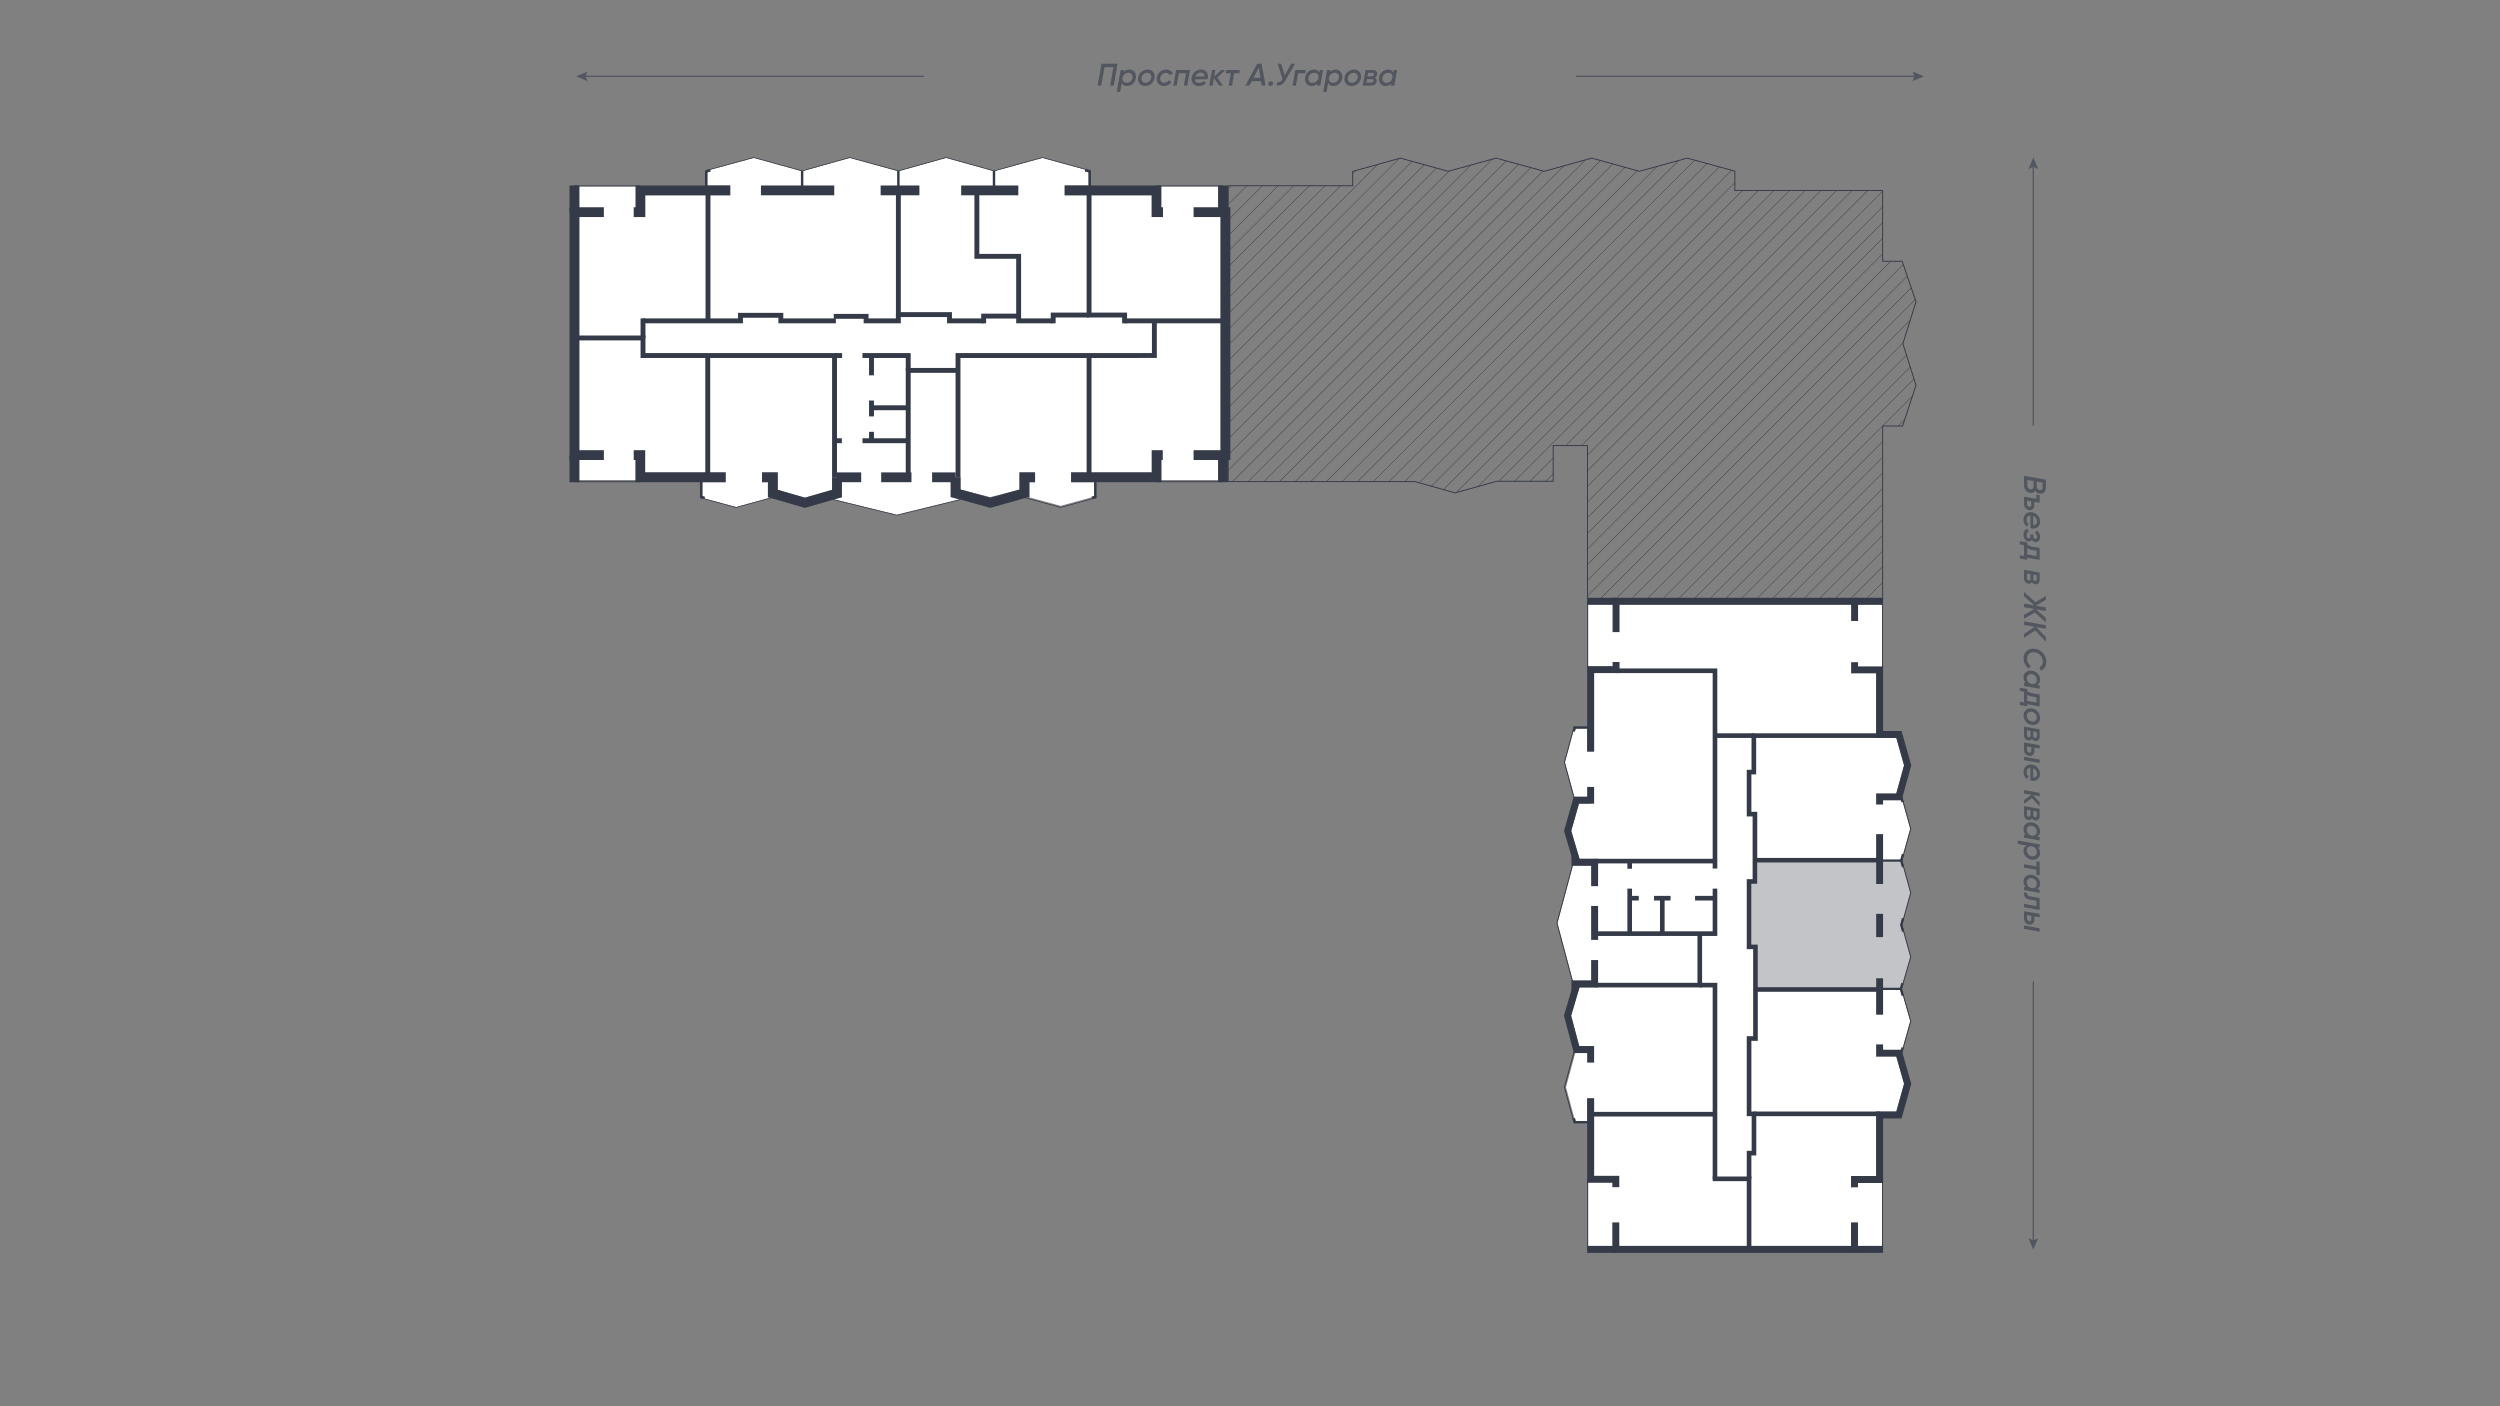 <svg xmlns="http://www.w3.org/2000/svg" xmlns:xlink="http://www.w3.org/1999/xlink" viewBox="0 0 1920 1080"><rect x="0" y="0" width="1920" height="1080" fill="#808080" stroke="none"/><defs><style>.cls-1,.cls-10,.cls-11,.cls-12,.cls-13,.cls-14,.cls-15,.cls-18,.cls-3,.cls-4,.cls-5,.cls-7,.cls-8,.cls-9{fill:none;}.cls-2{clip-path:url(#clip-path);}.cls-3{stroke:#1d1d1b;stroke-width:0.227px;}.cls-10,.cls-11,.cls-12,.cls-13,.cls-14,.cls-15,.cls-18,.cls-3,.cls-4,.cls-5,.cls-7,.cls-8,.cls-9{stroke-miterlimit:10;}.cls-10,.cls-13,.cls-14,.cls-15,.cls-18,.cls-4,.cls-8,.cls-9{stroke:#343a48;}.cls-4,.cls-5{stroke-width:0.714px;}.cls-11,.cls-12,.cls-5,.cls-7{stroke:#343948;}.cls-6{fill:#fff;}.cls-7{stroke-width:0.712px;}.cls-8{stroke-width:1.78px;}.cls-9{stroke-width:3.56px;}.cls-10{stroke-width:5.339px;}.cls-11{stroke-width:0.684px;}.cls-12{stroke-width:0.535px;}.cls-13{stroke-width:1.882px;}.cls-14{stroke-width:3.764px;}.cls-15{stroke-width:7.529px;}.cls-16,.cls-19{fill:#343a48;}.cls-16{opacity:0.3;}.cls-17{opacity:0.6;}</style><clipPath id="clip-path"><polyline class="cls-1" points="1219.225 416.114 1219.225 342.223 1192.849 342.223 1192.849 369.608 1149.432 369.627 1117.44 378.539 1086.729 369.874 943.258 369.874 943.258 142.648 1038.86 142.648 1038.86 131.646 1075.443 121.433 1112.143 131.56 1149.019 121.433 1185.924 131.56 1222.419 121.433 1259.002 131.56 1295.761 121.433 1332.373 131.435 1332.373 146.31 1445.876 146.31 1445.876 200.639 1460.88 200.639 1471.487 231.768 1461.409 263.896 1471.487 295.92 1461.199 327.176 1445.876 327.176 1445.876 459.929 1219.225 459.929 1219.225 412.656"/></clipPath></defs><g id="штриховка"><g class="cls-2"><line class="cls-3" x1="972.807" y1="115.391" x2="575.33" y2="512.867"/><line class="cls-3" x1="984.82" y1="115.391" x2="587.344" y2="512.867"/><line class="cls-3" x1="996.834" y1="115.391" x2="599.357" y2="512.867"/><line class="cls-3" x1="1008.847" y1="115.391" x2="611.371" y2="512.867"/><line class="cls-3" x1="1020.861" y1="115.391" x2="623.384" y2="512.867"/><line class="cls-3" x1="1032.875" y1="115.391" x2="635.398" y2="512.867"/><line class="cls-3" x1="1044.888" y1="115.391" x2="647.412" y2="512.867"/><line class="cls-3" x1="1056.902" y1="115.391" x2="659.425" y2="512.867"/><line class="cls-3" x1="1068.915" y1="115.391" x2="671.439" y2="512.867"/><line class="cls-3" x1="1080.929" y1="115.391" x2="683.452" y2="512.867"/><line class="cls-3" x1="1092.942" y1="115.391" x2="695.466" y2="512.867"/><line class="cls-3" x1="1104.956" y1="115.391" x2="707.479" y2="512.867"/><line class="cls-3" x1="1116.969" y1="115.391" x2="719.493" y2="512.867"/><line class="cls-3" x1="1128.983" y1="115.391" x2="731.506" y2="512.867"/><line class="cls-3" x1="1140.997" y1="115.391" x2="743.52" y2="512.867"/><line class="cls-3" x1="1153.01" y1="115.391" x2="755.534" y2="512.867"/><line class="cls-3" x1="1165.024" y1="115.391" x2="767.547" y2="512.867"/><line class="cls-3" x1="1177.037" y1="115.391" x2="779.561" y2="512.867"/><line class="cls-3" x1="1189.051" y1="115.391" x2="791.574" y2="512.867"/><line class="cls-3" x1="1201.064" y1="115.391" x2="803.588" y2="512.867"/><line class="cls-3" x1="1213.078" y1="115.391" x2="815.601" y2="512.867"/><line class="cls-3" x1="1225.091" y1="115.391" x2="827.615" y2="512.867"/><line class="cls-3" x1="1237.105" y1="115.391" x2="839.628" y2="512.867"/><line class="cls-3" x1="1249.119" y1="115.391" x2="851.642" y2="512.867"/><line class="cls-3" x1="1261.132" y1="115.391" x2="863.656" y2="512.867"/><line class="cls-3" x1="1273.146" y1="115.391" x2="875.669" y2="512.867"/><line class="cls-3" x1="1285.159" y1="115.391" x2="887.683" y2="512.867"/><line class="cls-3" x1="1297.173" y1="115.391" x2="899.696" y2="512.867"/><line class="cls-3" x1="1309.186" y1="115.391" x2="911.71" y2="512.867"/><line class="cls-3" x1="1321.2" y1="115.391" x2="923.723" y2="512.867"/><line class="cls-3" x1="1333.213" y1="115.391" x2="935.737" y2="512.867"/><line class="cls-3" x1="1345.227" y1="115.391" x2="947.751" y2="512.867"/><line class="cls-3" x1="1357.241" y1="115.391" x2="959.764" y2="512.867"/><line class="cls-3" x1="1369.254" y1="115.391" x2="971.778" y2="512.867"/><line class="cls-3" x1="1381.268" y1="115.391" x2="983.791" y2="512.867"/><line class="cls-3" x1="1393.281" y1="115.391" x2="995.805" y2="512.867"/><line class="cls-3" x1="1405.295" y1="115.391" x2="1007.818" y2="512.867"/><line class="cls-3" x1="1417.308" y1="115.391" x2="1019.832" y2="512.867"/><line class="cls-3" x1="1429.322" y1="115.391" x2="1031.845" y2="512.867"/><line class="cls-3" x1="1441.335" y1="115.391" x2="1043.859" y2="512.867"/><line class="cls-3" x1="1453.349" y1="115.391" x2="1055.873" y2="512.867"/><line class="cls-3" x1="1465.363" y1="115.391" x2="1067.886" y2="512.867"/><line class="cls-3" x1="1477.376" y1="115.391" x2="1079.9" y2="512.867"/><line class="cls-3" x1="1489.39" y1="115.391" x2="1091.913" y2="512.867"/><line class="cls-3" x1="1501.403" y1="115.391" x2="1103.927" y2="512.867"/><line class="cls-3" x1="1513.417" y1="115.391" x2="1115.94" y2="512.867"/><line class="cls-3" x1="1525.43" y1="115.391" x2="1127.954" y2="512.867"/><line class="cls-3" x1="1537.444" y1="115.391" x2="1139.967" y2="512.867"/><line class="cls-3" x1="1549.457" y1="115.391" x2="1151.981" y2="512.867"/><line class="cls-3" x1="1561.471" y1="115.391" x2="1163.995" y2="512.867"/><line class="cls-3" x1="1573.485" y1="115.391" x2="1176.008" y2="512.867"/><line class="cls-3" x1="1585.498" y1="115.391" x2="1188.022" y2="512.867"/><line class="cls-3" x1="1597.512" y1="115.391" x2="1200.035" y2="512.867"/><line class="cls-3" x1="1609.525" y1="115.391" x2="1212.049" y2="512.867"/><line class="cls-3" x1="1621.539" y1="115.391" x2="1224.062" y2="512.867"/><line class="cls-3" x1="1633.552" y1="115.391" x2="1236.076" y2="512.867"/><line class="cls-3" x1="1645.566" y1="115.391" x2="1248.089" y2="512.867"/><line class="cls-3" x1="1657.579" y1="115.391" x2="1260.103" y2="512.867"/><line class="cls-3" x1="1669.593" y1="115.391" x2="1272.117" y2="512.867"/><line class="cls-3" x1="1681.607" y1="115.391" x2="1284.13" y2="512.867"/><line class="cls-3" x1="1693.62" y1="115.391" x2="1296.144" y2="512.867"/><line class="cls-3" x1="1705.634" y1="115.391" x2="1308.157" y2="512.867"/><line class="cls-3" x1="1717.647" y1="115.391" x2="1320.171" y2="512.867"/><line class="cls-3" x1="1729.661" y1="115.391" x2="1332.184" y2="512.867"/><line class="cls-3" x1="1741.674" y1="115.391" x2="1344.198" y2="512.867"/><line class="cls-3" x1="1753.688" y1="115.391" x2="1356.211" y2="512.867"/><line class="cls-3" x1="1765.701" y1="115.391" x2="1368.225" y2="512.867"/><line class="cls-3" x1="1777.715" y1="115.391" x2="1380.239" y2="512.867"/><line class="cls-3" x1="1789.729" y1="115.391" x2="1392.252" y2="512.867"/></g></g><g id="минипланы"><polyline class="cls-4" points="990.922 369.874 943.258 369.874 943.258 349.056"/><line class="cls-5" x1="943.51" y1="142.648" x2="990.875" y2="142.648"/><polyline class="cls-5" points="990.922 369.874 1086.729 369.874 1117.44 378.539 1149.432 369.627 1192.849 369.608 1192.849 342.223 1219.225 342.223 1219.225 416.114"/><line class="cls-4" x1="943.258" y1="349.056" x2="943.258" y2="163.549"/><polyline class="cls-5" points="990.875 142.648 1038.86 142.648 1038.86 131.646 1075.443 121.433 1112.143 131.56 1149.019 121.433 1185.924 131.56 1222.419 121.433 1259.002 131.56 1295.761 121.433 1332.373 131.435 1332.373 146.31 1445.876 146.31 1445.876 200.639 1460.88 200.639 1471.487 231.768 1461.409 263.896 1471.487 295.92 1461.199 327.176 1445.876 327.176 1445.876 459.929 1241.676 459.929 1219.225 459.929 1219.225 412.656"/><line class="cls-4" x1="943.258" y1="163.549" x2="943.258" y2="142.315"/><polygon class="cls-6" points="1219.668 905.757 1218.963 905.757 1218.963 905.701 1224.25 905.701 1224.25 843.523 1218.963 843.523 1218.963 860.988 1210.152 860.988 1209.51 858.616 1209.115 858.721 1202.676 834.937 1209.831 808.707 1221.607 808.707 1221.607 803.421 1212.834 803.421 1206.613 780.077 1213.042 758.33 1224.669 758.33 1224.669 753.043 1207.864 753.043 1196.099 708.982 1207.963 664.847 1224.669 664.847 1224.669 659.56 1213.042 659.56 1206.697 638.113 1212.626 617.216 1221.607 617.216 1221.607 611.929 1209.027 611.929 1201.848 585.41 1208.343 561.594 1209.514 561.894 1210.102 559.596 1218.963 559.596 1218.963 577.183 1224.25 577.183 1224.25 514.262 1219.668 514.262 1219.668 464.41 1241.129 464.41 1424.331 464.41 1445.479 464.41 1445.479 513.878 1445.479 514.467 1440.897 514.467 1440.897 566.715 1456.391 566.715 1462.34 587.785 1455.841 611.295 1460.377 612.546 1467.088 636.51 1460.282 660.85 1460.254 660.942 1467.088 685.66 1460.282 710.223 1460.257 710.318 1467.088 734.878 1459.975 759.419 1467.088 784.243 1460.289 808.309 1455.848 809.574 1462.337 832.354 1456.384 853.674 1440.897 853.674 1440.897 905.859 1445.479 905.859 1445.479 906.177 1445.479 956.889 1424.253 956.889 1240.942 956.889 1219.668 956.889 1219.668 905.757"/><polyline class="cls-7" points="1209.011 557.799 1201.482 585.411 1209.011 613.224"/><polyline class="cls-7" points="1209.011 807.326 1201.482 834.938 1209.011 862.752"/><polyline class="cls-7" points="1207.756 664.254 1195.733 708.983 1207.756 754.007"/><line class="cls-7" x1="1219.316" y1="959.534" x2="1219.316" y2="905.758"/><line class="cls-7" x1="1445.83" y1="959.534" x2="1445.83" y2="906.177"/><polyline class="cls-7" points="1460.343 611.117 1467.454 636.51 1460.621 660.944 1467.454 685.661 1460.621 710.317 1467.454 734.881 1460.343 759.421 1467.454 784.241 1460.343 809.417"/><line class="cls-7" x1="1445.83" y1="461.767" x2="1445.83" y2="513.877"/><line class="cls-7" x1="1219.316" y1="461.767" x2="1219.316" y2="514.295"/><line class="cls-8" x1="1443.539" y1="660.944" x2="1460.343" y2="660.944"/><polyline class="cls-8" points="1221.607 558.715 1209.418 558.715 1208.659 561.676"/><polyline class="cls-8" points="1221.793 861.871 1209.478 861.871 1208.659 858.846"/><line class="cls-8" x1="1460.343" y1="759.421" x2="1443.819" y2="759.421"/><polyline class="cls-8" points="1461.094 755.003 1459.814 759.421 1461.332 764.721"/><polyline class="cls-8" points="1461.528 705.137 1460.093 710.317 1461.528 715.478"/><polyline class="cls-8" points="1461.488 655.952 1460.093 660.944 1461.488 665.993"/><line class="cls-8" x1="1461.209" y1="804.476" x2="1460.083" y2="808.463"/><line class="cls-8" x1="1461.188" y1="616.025" x2="1460.121" y2="612.213"/><polyline class="cls-9" points="1317.11 667.046 1317.11 594.191 1317.11 578.505 1317.11 515.143 1241.128 515.143"/><polyline class="cls-9" points="1317.11 682.454 1317.11 717.033 1251.609 717.033 1251.609 682.454"/><line class="cls-9" x1="1282.982" y1="689.811" x2="1270.293" y2="689.811"/><line class="cls-9" x1="1258.58" y1="689.811" x2="1251.609" y2="689.811"/><line class="cls-9" x1="1301.805" y1="689.811" x2="1317.11" y2="689.811"/><line class="cls-9" x1="1276.637" y1="689.811" x2="1276.637" y2="717.033"/><line class="cls-9" x1="1251.609" y1="717.033" x2="1224.67" y2="717.033"/><line class="cls-9" x1="1224.67" y1="661.323" x2="1317.11" y2="661.323"/><line class="cls-9" x1="1251.609" y1="667.185" x2="1251.609" y2="661.323"/><polyline class="cls-9" points="1224.67 756.569 1305.434 756.569 1305.434 717.312"/><polyline class="cls-9" points="1305.434 756.569 1317.11 756.569 1317.11 796.232 1317.11 811.919 1317.11 887.841 1317.11 905.34"/><line class="cls-9" x1="1317.11" y1="855.701" x2="1221.607" y2="855.701"/><polyline class="cls-9" points="1315.348 905.34 1343.287 905.34 1343.287 959.534"/><line class="cls-9" x1="1443.539" y1="855.436" x2="1347.052" y2="855.436"/><line class="cls-9" x1="1348.204" y1="759.91" x2="1443.539" y2="759.91"/><line class="cls-9" x1="1347.786" y1="660.665" x2="1443.539" y2="660.665"/><polyline class="cls-9" points="1443.539 564.955 1346.949 564.955 1346.949 592.969 1343.287 592.969 1343.287 602.488 1343.287 616.64 1343.287 625.248 1347.786 625.248 1347.786 676.983 1343.287 676.983 1343.287 695.63 1343.287 711.038 1343.287 727.175 1348.204 727.175 1348.204 797.59 1343.287 797.59 1343.287 812.267 1343.287 827.605 1343.287 855.436 1347.052 855.436 1347.052 885.61 1343.287 885.61 1343.287 888.12 1343.287 905.34"/><polyline class="cls-9" points="1317.11 564.955 1321.396 564.955 1336.524 564.955 1346.949 564.955"/><polyline class="cls-10" points="1224.67 680.571 1224.67 662.204 1209.523 662.204 1209.523 657.053"/><polyline class="cls-10" points="1211.069 662.204 1203.947 638.128 1210.628 614.572 1221.607 614.572 1221.607 604.347"/><polyline class="cls-10" points="1224.67 737.321 1224.67 755.688 1209.523 755.688 1209.523 760.839"/><polyline class="cls-10" points="1211.069 755.688 1203.866 780.039 1210.805 806.062 1221.607 806.062 1221.607 816.102"/><line class="cls-10" x1="1224.67" y1="695.77" x2="1224.67" y2="721.844"/><polyline class="cls-10" points="1221.607 843.524 1221.607 905.702 1240.942 905.702 1240.942 911.754"/><polyline class="cls-10" points="1240.942 938.804 1240.942 959.534 1424.252 959.534 1424.252 938.804"/><line class="cls-10" x1="1240.942" y1="959.534" x2="1218.964" y2="959.534"/><polyline class="cls-10" points="1424.252 911.893 1424.252 905.861 1443.539 905.861 1443.539 856.317 1458.39 856.317 1465.083 832.346 1458.39 808.851 1443.539 808.851 1443.539 802.089"/><line class="cls-10" x1="1424.252" y1="959.534" x2="1446.182" y2="959.534"/><line class="cls-10" x1="1443.539" y1="751.265" x2="1443.539" y2="779.291"/><line class="cls-10" x1="1443.539" y1="719.752" x2="1443.539" y2="701.765"/><line class="cls-10" x1="1443.539" y1="678.898" x2="1443.539" y2="640.623"/><polyline class="cls-10" points="1443.539 617.895 1443.539 611.998 1458.39 611.998 1465.083 587.777 1458.39 564.073 1443.539 564.073 1443.539 514.468 1424.332 514.468 1424.332 508.578"/><polyline class="cls-10" points="1424.332 476.903 1424.332 461.767 1241.128 461.767 1241.128 485.455"/><line class="cls-10" x1="1424.332" y1="461.767" x2="1446.182" y2="461.767"/><polyline class="cls-10" points="1241.128 508.416 1241.128 514.262 1221.607 514.262 1221.607 577.184"/><line class="cls-10" x1="1241.128" y1="461.767" x2="1218.964" y2="461.767"/><polygon class="cls-6" points="937.388 162.933 937.388 349.509 935.507 349.509 935.507 368.671 888.246 368.671 888.246 362.804 822.597 362.804 822.597 370.331 840.292 370.331 840.292 380.959 838.308 381.506 838.429 381.952 814.584 388.497 790.618 382.002 790.778 381.962 790.778 370.331 794.922 370.331 794.922 362.804 783.251 362.804 783.251 376.081 760.463 381.766 737.674 376.081 737.674 366.565 730.147 366.565 730.147 381.962 736.7 383.597 688.668 395.364 640.653 383.565 646.574 381.852 646.574 366.565 639.047 366.565 639.047 376.191 618.171 382.223 597.296 376.191 597.296 362.804 585.25 362.804 585.25 370.331 589.769 370.331 589.769 381.852 591.293 382.291 565.289 389.432 541.008 382.848 541.365 381.534 539.456 381.017 539.456 370.331 557.294 370.331 557.294 362.804 491.752 362.804 491.752 368.671 491.641 368.671 444.901 368.671 444.901 349.509 444.901 162.933 444.901 143.139 491.841 143.139 491.841 149.98 560.824 149.98 560.824 142.453 543.3 142.453 543.3 132.381 545.723 131.721 545.363 130.408 578.894 121.257 616.03 131.518 652.599 121.257 689.945 131.518 726.585 121.257 763.364 131.496 763.436 131.518 800.568 121.257 833.5 130.286 833.14 131.6 835.984 132.381 835.984 142.453 817.678 142.453 817.678 149.98 888.182 149.98 888.182 143.139 888.246 143.139 935.536 143.139 935.536 162.933 937.388 162.933"/><line class="cls-11" x1="888.247" y1="369.989" x2="939.27" y2="369.989"/><line class="cls-11" x1="888.247" y1="142.796" x2="939.27" y2="142.796"/><line class="cls-11" x1="440.617" y1="369.989" x2="491.64" y2="369.989"/><line class="cls-11" x1="440.617" y1="142.796" x2="491.64" y2="142.796"/><polyline class="cls-12" points="542.358 130.949 578.895 120.98 616.029 131.24 652.598 120.98 689.945 131.24 726.584 120.98 763.435 131.24 800.569 120.98 837.799 131.188"/><polyline class="cls-12" points="786.732 382.159 814.585 389.708 842.08 382.159"/><polyline class="cls-12" points="538.208 382.368 565.288 389.708 592.784 382.159"/><polyline class="cls-12" points="639.679 383.6 688.669 395.642 737.809 383.6"/><polyline class="cls-13" points="538.514 367.926 538.514 381.737 541.12 382.444"/><polyline class="cls-13" points="841.233 366.859 841.233 381.677 838.556 382.413"/><polyline class="cls-13" points="836.927 143.218 836.927 131.663 833.388 130.693"/><line class="cls-13" x1="763.388" y1="143.1" x2="763.388" y2="131.24"/><line class="cls-13" x1="616.029" y1="131.24" x2="616.029" y2="143.618"/><line class="cls-13" x1="689.945" y1="131.24" x2="689.945" y2="143.9"/><polyline class="cls-13" points="545.476 130.812 542.358 131.662 542.358 142.959"/><polyline class="cls-14" points="941.152 246.418 881.008 246.418 863.68 246.418"/><polyline class="cls-14" points="836.405 146.218 836.405 241.951 863.68 241.951 863.68 248.301"/><polyline class="cls-14" points="886.559 246.418 886.559 273.024 884.122 273.024 868.418 273.045 784.755 273.045 769.321 273.045 735.748 273.045 735.748 366.567"/><polyline class="cls-14" points="640.919 366.567 640.919 273.045 609.169 273.045 593.916 273.045 510.884 273.045 493.827 273.045"/><polyline class="cls-14" points="441.136 259.55 493.827 259.55 493.827 274.927"/><line class="cls-14" x1="543.556" y1="273.045" x2="543.556" y2="366.567"/><line class="cls-14" x1="493.827" y1="259.55" x2="493.827" y2="244.536"/><polyline class="cls-14" points="750.233 146.218 750.233 196.87 782.318 196.87 782.318 246.418 791.523 246.418 808.852 246.418"/><polyline class="cls-14" points="836.405 241.951 808.852 241.951 808.852 248.301"/><polyline class="cls-14" points="755.441 248.301 755.441 242.763 782.318 242.763"/><polyline class="cls-14" points="689.945 146.218 689.945 241.609 729.214 241.609 729.214 246.418 738.184 246.418 755.441 246.418"/><polyline class="cls-14" points="493.827 246.418 510.884 246.418 568.691 246.418 568.691 242.15 599.693 242.15 599.693 246.418 611.323 246.418 626.478 246.418 641.96 246.418"/><polyline class="cls-14" points="735.748 284.46 697.507 284.46 697.507 366.567"/><polyline class="cls-14" points="662.373 273.045 697.507 273.045 697.507 284.46"/><line class="cls-14" x1="697.507" y1="338.476" x2="662.373" y2="338.476"/><line class="cls-14" x1="669.313" y1="331.635" x2="669.313" y2="338.476"/><line class="cls-14" x1="669.313" y1="307.609" x2="669.313" y2="319.806"/><line class="cls-14" x1="669.313" y1="273.045" x2="669.313" y2="288.25"/><line class="cls-14" x1="669.313" y1="313.16" x2="697.507" y2="313.16"/><line class="cls-14" x1="836.405" y1="273.045" x2="836.405" y2="366.567"/><line class="cls-14" x1="543.736" y1="246.418" x2="543.736" y2="145.832"/><polyline class="cls-14" points="640.315 242.961 665.165 242.961 665.165 246.418 689.945 246.418 689.945 241.609"/><line class="cls-14" x1="640.919" y1="273.045" x2="646.739" y2="273.045"/><line class="cls-14" x1="640.919" y1="338.476" x2="646.527" y2="338.476"/><polyline class="cls-15" points="585.249 366.567 593.532 366.567 593.532 379.021 618.171 386.141 642.81 379.021 642.81 366.567"/><polyline class="cls-15" points="486.697 349.509 491.753 349.509 491.753 366.567 557.293 366.567"/><polyline class="cls-15" points="463.773 162.933 441.136 162.933 441.136 349.509 463.773 349.509"/><polyline class="cls-15" points="560.822 146.218 491.839 146.218 491.839 162.933 486.697 162.933"/><line class="cls-15" x1="640.712" y1="146.218" x2="584.402" y2="146.218"/><line class="cls-15" x1="706.111" y1="146.218" x2="676.319" y2="146.218"/><line class="cls-15" x1="782.073" y1="146.218" x2="738.184" y2="146.218"/><polyline class="cls-15" points="893.192 162.933 888.183 162.933 888.183 146.218 817.68 146.218"/><polyline class="cls-15" points="916.658 349.509 941.152 349.509 941.152 162.933 916.658 162.933"/><polyline class="cls-15" points="822.596 366.567 888.247 366.567 888.247 349.509 893.012 349.509"/><polyline class="cls-15" points="794.922 366.567 786.622 366.567 786.622 378.799 760.463 386.141 733.912 378.705 733.912 366.567"/><line class="cls-15" x1="441.136" y1="349.509" x2="441.136" y2="370.331"/><line class="cls-15" x1="939.27" y1="349.509" x2="939.27" y2="370.331"/><line class="cls-15" x1="939.302" y1="142.454" x2="939.302" y2="162.933"/><line class="cls-15" x1="441.136" y1="162.933" x2="441.136" y2="142.454"/><line class="cls-15" x1="642.81" y1="366.567" x2="661.399" y2="366.567"/><line class="cls-15" x1="676.742" y1="366.567" x2="700.008" y2="366.567"/><line class="cls-15" x1="733.912" y1="366.567" x2="715.853" y2="366.567"/></g><g id="маски"><g id="_3s_8-12f" data-name="3s 8-12f"><path class="cls-16" d="M1459.15,758.542h-12.967v-7.279H1440.9v6.884h-90.932V725.414h-4.916V678.745h4.5V662.426H1440.9V678.9h5.286V661.827h13.239l1.216,4.4,1-.275,5.449,19.706-5.407,19.519-1-.278-1.5,5.417,1.5,5.4,1-.278,5.407,19.442-5.844,20.167-1-.289ZM1440.9,719.754h5.286v-17.99H1440.9Z"/></g></g><g id="улицы"><g class="cls-17"><line class="cls-18" x1="1210.476" y1="58.61" x2="1471.591" y2="58.61"/><polygon class="cls-19" points="1468.782 62.313 1470.355 58.61 1468.782 54.906 1477.56 58.61 1468.782 62.313"/></g><g class="cls-17"><line class="cls-18" x1="709.524" y1="58.61" x2="448.409" y2="58.61"/><polygon class="cls-19" points="451.218 54.906 449.645 58.61 451.218 62.313 442.44 58.61 451.218 54.906"/></g><g class="cls-17"><path class="cls-19" d="M858.3,48.949l-2.951,16.8h-2.761l2.5-14.16h-6.84l-2.5,14.16h-2.759l2.952-16.8Z"/><path class="cls-19" d="M867.367,53.437a4.651,4.651,0,0,1,3.96,1.956,5.848,5.848,0,0,1,1.008,4.6,7.3,7.3,0,0,1-2.315,4.356,6.337,6.337,0,0,1-4.4,1.716,4.264,4.264,0,0,1-4.127-2.3l-1.2,6.792h-2.616l2.977-16.8h2.591l-.263,1.512A5.836,5.836,0,0,1,867.367,53.437Zm2.376,6.36a3.341,3.341,0,0,0-.6-2.784,3.055,3.055,0,0,0-2.521-1.1,4.5,4.5,0,0,0-4.368,3.432l-.12.7a3.054,3.054,0,0,0,.78,2.6,3.324,3.324,0,0,0,2.46.948,4.353,4.353,0,0,0,2.808-1.008A4.414,4.414,0,0,0,869.743,59.8Z"/><path class="cls-19" d="M879.559,66.061a5.324,5.324,0,0,1-4.392-1.932,5.467,5.467,0,0,1-1.032-4.692,7.084,7.084,0,0,1,2.568-4.332,7.341,7.341,0,0,1,4.752-1.668,5.088,5.088,0,0,1,4.2,1.92,5.535,5.535,0,0,1,1.056,4.632,7.32,7.32,0,0,1-7.152,6.072Zm.192-2.52a4.333,4.333,0,0,0,2.82-1.032,4.492,4.492,0,0,0,1.572-2.808,3.052,3.052,0,0,0-.6-2.724,3.125,3.125,0,0,0-2.448-1.02,4.326,4.326,0,0,0-2.808,1.02,4.446,4.446,0,0,0-1.56,2.772,3.227,3.227,0,0,0,.6,2.772A3.05,3.05,0,0,0,879.751,63.541Z"/><path class="cls-19" d="M893.887,66.061a5.231,5.231,0,0,1-4.3-1.92,5.587,5.587,0,0,1-1.1-4.656,7.066,7.066,0,0,1,2.484-4.344,7.146,7.146,0,0,1,4.74-1.7,5.68,5.68,0,0,1,3.132.84,4.609,4.609,0,0,1,1.859,2.28l-2.327,1.2a2.8,2.8,0,0,0-2.9-1.776,4.448,4.448,0,0,0-4.392,3.7,3.374,3.374,0,0,0,.6,2.736,2.953,2.953,0,0,0,2.472,1.1,3.937,3.937,0,0,0,1.956-.5,4.251,4.251,0,0,0,1.476-1.368l2.088,1.344a6.1,6.1,0,0,1-2.448,2.28A7.175,7.175,0,0,1,893.887,66.061Z"/><path class="cls-19" d="M913.9,53.749l-2.113,12H909.2l1.68-9.551h-5.5l-1.68,9.551h-2.591l2.112-12Z"/><path class="cls-19" d="M922.374,53.437a5.093,5.093,0,0,1,4.188,1.848,5.226,5.226,0,0,1,1,4.488c-.144.576-.239.936-.288,1.08h-9.552a2.622,2.622,0,0,0,.912,2.112,3.582,3.582,0,0,0,2.328.72,4.157,4.157,0,0,0,3.384-1.512l1.9,1.44a6.656,6.656,0,0,1-5.5,2.448,5.382,5.382,0,0,1-4.44-1.9,5.61,5.61,0,0,1-1.08-4.656,7.145,7.145,0,0,1,2.473-4.356A7,7,0,0,1,922.374,53.437Zm-4.3,5.28h7.033a2.757,2.757,0,0,0-.781-2.208,3.064,3.064,0,0,0-2.124-.72,4.212,4.212,0,0,0-2.508.78A4.6,4.6,0,0,0,918.078,58.717Z"/><path class="cls-19" d="M941.118,53.749l-6.264,5.88,4.344,6.12h-2.879l-4.009-5.76-1.008,5.76H928.71l2.112-12h2.592l-.912,5.112,5.448-5.112Z"/><path class="cls-19" d="M952.231,53.749l-.433,2.5h-3.912l-1.68,9.5h-2.592l1.68-9.5h-3.935l.431-2.5Z"/><path class="cls-19" d="M969.006,65.749l-.552-3.384H961.3l-1.8,3.384h-3.023l9.048-16.8h3.311l3.12,16.8ZM962.7,59.773h5.328l-1.248-7.68Z"/><path class="cls-19" d="M975.559,66.037a1.391,1.391,0,0,1-1.164-.54,1.622,1.622,0,0,1-.3-1.308,2,2,0,0,1,.72-1.248,2.1,2.1,0,0,1,1.391-.5,1.424,1.424,0,0,1,1.176.54,1.566,1.566,0,0,1,.313,1.284,2.14,2.14,0,0,1-.733,1.272A2.084,2.084,0,0,1,975.559,66.037Z"/><path class="cls-19" d="M991.735,48.949h2.856l-7.177,12.48a8.99,8.99,0,0,1-3.059,3.456,6.785,6.785,0,0,1-3.9.864l.456-2.544a3.686,3.686,0,0,0,2.317-.456,5.283,5.283,0,0,0,1.691-1.92l.049-.1-3.7-11.784h2.664l2.712,8.856Z"/><path class="cls-19" d="M1002.823,53.749l-.432,2.5h-5.448l-1.68,9.5h-2.592l2.112-12Z"/><path class="cls-19" d="M1013.55,53.749h2.593l-2.113,12h-2.591l.239-1.416a5.851,5.851,0,0,1-4.392,1.728,4.63,4.63,0,0,1-4.02-1.98,5.814,5.814,0,0,1-.924-4.6,7.352,7.352,0,0,1,2.389-4.368,6.494,6.494,0,0,1,4.427-1.68,4.286,4.286,0,0,1,4.056,2.256Zm-5.5,9.84a4.51,4.51,0,0,0,4.368-3.408l.12-.7a3.1,3.1,0,0,0-.767-2.616,3.3,3.3,0,0,0-2.473-.96,4.414,4.414,0,0,0-4.367,3.768,3.373,3.373,0,0,0,.6,2.8A3.034,3.034,0,0,0,1008.054,63.589Z"/><path class="cls-19" d="M1025.886,53.437a4.651,4.651,0,0,1,3.96,1.956,5.848,5.848,0,0,1,1.008,4.6,7.3,7.3,0,0,1-2.316,4.356,6.335,6.335,0,0,1-4.4,1.716,4.267,4.267,0,0,1-4.128-2.3l-1.2,6.792h-2.616l2.976-16.8h2.592l-.264,1.512A5.837,5.837,0,0,1,1025.886,53.437Zm2.376,6.36a3.344,3.344,0,0,0-.6-2.784,3.051,3.051,0,0,0-2.52-1.1,4.5,4.5,0,0,0-4.368,3.432l-.12.7a3.051,3.051,0,0,0,.78,2.6,3.324,3.324,0,0,0,2.46.948,4.351,4.351,0,0,0,2.807-1.008A4.415,4.415,0,0,0,1028.262,59.8Z"/><path class="cls-19" d="M1038.077,66.061a5.323,5.323,0,0,1-4.391-1.932,5.467,5.467,0,0,1-1.032-4.692,7.079,7.079,0,0,1,2.568-4.332,7.341,7.341,0,0,1,4.752-1.668,5.086,5.086,0,0,1,4.2,1.92,5.535,5.535,0,0,1,1.057,4.632,7.322,7.322,0,0,1-7.153,6.072Zm.193-2.52a4.33,4.33,0,0,0,2.819-1.032,4.487,4.487,0,0,0,1.572-2.808,3.055,3.055,0,0,0-.6-2.724,3.128,3.128,0,0,0-2.449-1.02,4.323,4.323,0,0,0-2.807,1.02,4.447,4.447,0,0,0-1.561,2.772,3.227,3.227,0,0,0,.6,2.772A3.048,3.048,0,0,0,1038.27,63.541Z"/><path class="cls-19" d="M1057.613,57.229a3.2,3.2,0,0,1-1.679,2.424,2.5,2.5,0,0,1,1.271,2.856,3.673,3.673,0,0,1-1.4,2.364,4.937,4.937,0,0,1-3.084.876h-6.144l2.113-12h5.664a3.343,3.343,0,0,1,2.615,1.008A2.761,2.761,0,0,1,1057.613,57.229Zm-2.879,4.848a.988.988,0,0,0-.252-.972,1.621,1.621,0,0,0-1.141-.348h-3.407l-.481,2.736h3.409a2.092,2.092,0,0,0,1.259-.372A1.491,1.491,0,0,0,1054.734,62.077Zm-.96-6.12h-3l-.481,2.664h2.928q1.656,0,1.872-1.344Q1055.358,55.959,1053.774,55.957Z"/><path class="cls-19" d="M1070.381,53.749h2.593l-2.112,12h-2.592l.239-1.416a5.851,5.851,0,0,1-4.392,1.728,4.63,4.63,0,0,1-4.02-1.98,5.814,5.814,0,0,1-.924-4.6,7.352,7.352,0,0,1,2.389-4.368,6.494,6.494,0,0,1,4.427-1.68,4.285,4.285,0,0,1,4.056,2.256Zm-5.5,9.84a4.51,4.51,0,0,0,4.368-3.408l.12-.7a3.1,3.1,0,0,0-.767-2.616,3.3,3.3,0,0,0-2.473-.96,4.414,4.414,0,0,0-4.367,3.768,3.373,3.373,0,0,0,.6,2.8A3.034,3.034,0,0,0,1064.885,63.589Z"/></g><g class="cls-17"><path class="cls-19" d="M1566.463,379.118a4.627,4.627,0,0,1-3.384-2.28,3.685,3.685,0,0,1-3.96,1.632,5.148,5.148,0,0,1-3.36-1.884,6.207,6.207,0,0,1-1.32-4.092v-7.08l16.8,2.952v6.384a4.443,4.443,0,0,1-1.368,3.4A3.867,3.867,0,0,1,1566.463,379.118Zm-7.08-3.36a1.951,1.951,0,0,0,1.681-.359,1.91,1.91,0,0,0,.672-1.561v-4.391l-4.706-.817v4.3a2.786,2.786,0,0,0,.685,1.86A2.742,2.742,0,0,0,1559.383,375.758Zm9.265-1.3V370.67l-4.416-.767v3.839a2.5,2.5,0,0,0,.635,1.692,2.776,2.776,0,0,0,1.572.925,1.838,1.838,0,0,0,1.572-.361A1.883,1.883,0,0,0,1568.648,374.462Z"/><path class="cls-19" d="M1562.359,388.094a3.668,3.668,0,0,1-1.188,2.868,3.343,3.343,0,0,1-2.964.756,4.252,4.252,0,0,1-2.761-1.656,5.493,5.493,0,0,1-1.007-3.384v-5.232l9.5,1.679v-3.311l2.5.431v5.9l-4.08-.72Zm-3.959,1.1a1.308,1.308,0,0,0,1.187-.312,1.6,1.6,0,0,0,.443-1.2v-2.664l-3.263-.576v2.664a2.15,2.15,0,0,0,.457,1.356A1.917,1.917,0,0,0,1558.4,389.2Z"/><path class="cls-19" d="M1566.751,400.6a5.093,5.093,0,0,1-1.847,4.187,5.229,5.229,0,0,1-4.489,1c-.576-.143-.935-.239-1.08-.288v-9.551a2.615,2.615,0,0,0-2.111.912,3.576,3.576,0,0,0-.721,2.328,4.157,4.157,0,0,0,1.512,3.384l-1.44,1.9a6.656,6.656,0,0,1-2.448-5.5,5.382,5.382,0,0,1,1.9-4.44,5.606,5.606,0,0,1,4.656-1.08,7.136,7.136,0,0,1,4.356,2.472A7,7,0,0,1,1566.751,400.6Zm-5.279-4.3v7.032a2.753,2.753,0,0,0,2.207-.78,3.065,3.065,0,0,0,.721-2.124,4.206,4.206,0,0,0-.781-2.508A4.6,4.6,0,0,0,1561.472,396.3Z"/><path class="cls-19" d="M1563.03,416.293a3.322,3.322,0,0,1-2.567-1.823,2.948,2.948,0,0,1-1.26,1.164,2.837,2.837,0,0,1-1.692.228,3.785,3.785,0,0,1-2.447-1.608,6.119,6.119,0,0,1-.937-3.6,5.363,5.363,0,0,1,.769-3.024,3.568,3.568,0,0,1,2.111-1.513l1.152,2.256q-1.7.41-1.7,2.593a2.982,2.982,0,0,0,.42,1.668,1.633,1.633,0,0,0,1.116.756,1.017,1.017,0,0,0,1-.276,1.717,1.717,0,0,0,.371-1.212v-1.728l2.281.407v1.3q0,1.656,1.39,1.9a1.028,1.028,0,0,0,1.034-.325,1.988,1.988,0,0,0,.382-1.332,2.968,2.968,0,0,0-1.607-2.711l1.248-1.968a5.659,5.659,0,0,1,2.664,4.944,4.076,4.076,0,0,1-1.128,3.107A2.855,2.855,0,0,1,1563.03,416.293Z"/><path class="cls-19" d="M1566.439,430l-9.551-1.679v1.607l-5.664-1.008v-2.544l3.215.576v-8.232l-3.215-.575V415.6l5.664,1.009v1.487a8.962,8.962,0,0,0,4.344,1.849l5.207.912Zm-9.551-9v4.777l7.176,1.271V422.99l-2.832-.5A11.8,11.8,0,0,1,1556.888,421Z"/><path class="cls-19" d="M1562.959,448.646a3.2,3.2,0,0,1-2.424-1.68,2.5,2.5,0,0,1-2.856,1.272,3.678,3.678,0,0,1-2.363-1.4,4.937,4.937,0,0,1-.877-3.084v-6.143l12,2.112v5.664a3.343,3.343,0,0,1-1.008,2.615A2.758,2.758,0,0,1,1562.959,448.646Zm-4.848-2.88a.988.988,0,0,0,.972-.252,1.616,1.616,0,0,0,.348-1.141v-3.407l-2.736-.48v3.408a2.1,2.1,0,0,0,.373,1.26A1.493,1.493,0,0,0,1558.111,445.766Zm6.121-.96v-3l-2.664-.481v2.928q0,1.658,1.343,1.872Q1564.23,446.391,1564.232,444.806Z"/><path class="cls-19" d="M1571.239,477.949l-8.448-7.559-8.352,4.775v-2.9l7.873-4.561-7.873-1.391v-2.76l7.873,1.392-7.873-7.08v-3.241l8.785,7.872,8.015-4.752v2.905l-7.656,4.511,7.656,1.344v2.761l-7.584-1.345,7.584,6.769Z"/><path class="cls-19" d="M1571.239,492.734l-8.255-8.544-8.545,5.664v-2.977l8.184-5.471-8.184-1.441v-2.76l16.8,2.952v2.76l-7.416-1.3,7.416,7.728Z"/><path class="cls-19" d="M1554.127,505.668a7.07,7.07,0,0,1,2.628-5.891,7.684,7.684,0,0,1,6.324-1.453,9.9,9.9,0,0,1,6.073,3.457,9.739,9.739,0,0,1,2.4,6.48,7.759,7.759,0,0,1-1.079,4.151,6.7,6.7,0,0,1-2.953,2.617l-1.321-2.5a4.525,4.525,0,0,0,2.665-4.488,6.73,6.73,0,0,0-1.7-4.584,7.214,7.214,0,0,0-4.32-2.4,5.2,5.2,0,0,0-4.32.9,4.692,4.692,0,0,0-1.7,3.9,6.261,6.261,0,0,0,2.783,5.4l-1.464,2.256a9.717,9.717,0,0,1-2.928-3.42A9.474,9.474,0,0,1,1554.127,505.668Z"/><path class="cls-19" d="M1566.439,526.357v2.592l-12-2.112v-2.592l1.416.24a5.852,5.852,0,0,1-1.728-4.392,4.63,4.63,0,0,1,1.98-4.02,5.81,5.81,0,0,1,4.6-.924,7.353,7.353,0,0,1,4.368,2.388,6.5,6.5,0,0,1,1.68,4.428,4.284,4.284,0,0,1-2.256,4.056Zm-9.84-5.5a4.512,4.512,0,0,0,3.408,4.368l.7.12a3.108,3.108,0,0,0,2.617-.768,3.3,3.3,0,0,0,.959-2.472,4.416,4.416,0,0,0-3.768-4.368,3.374,3.374,0,0,0-2.8.6A3.037,3.037,0,0,0,1556.6,520.861Z"/><path class="cls-19" d="M1566.439,542.532l-9.551-1.679v1.607l-5.664-1.008v-2.544l3.215.577v-8.233l-3.215-.575v-2.545l5.664,1.009v1.487a8.962,8.962,0,0,0,4.344,1.849l5.207.912Zm-9.551-9v4.777l7.176,1.271v-4.055l-2.832-.5A11.8,11.8,0,0,1,1556.888,533.532Z"/><path class="cls-19" d="M1554.127,549.54a5.321,5.321,0,0,1,1.933-4.391,5.47,5.47,0,0,1,4.691-1.033,7.083,7.083,0,0,1,4.332,2.569,7.341,7.341,0,0,1,1.668,4.752,5.086,5.086,0,0,1-1.92,4.2,5.537,5.537,0,0,1-4.633,1.057,7.325,7.325,0,0,1-6.071-7.153Zm2.521.193a4.335,4.335,0,0,0,1.031,2.819,4.487,4.487,0,0,0,2.809,1.572,3.054,3.054,0,0,0,2.723-.6,3.125,3.125,0,0,0,1.021-2.449,4.319,4.319,0,0,0-1.021-2.807,4.449,4.449,0,0,0-2.772-1.561,3.228,3.228,0,0,0-2.772.6A3.051,3.051,0,0,0,1556.648,549.733Z"/><path class="cls-19" d="M1562.959,569.075a3.2,3.2,0,0,1-2.424-1.679,2.5,2.5,0,0,1-2.856,1.271,3.677,3.677,0,0,1-2.363-1.4,4.937,4.937,0,0,1-.877-3.084v-6.144l12,2.113v5.664a3.343,3.343,0,0,1-1.008,2.615A2.76,2.76,0,0,1,1562.959,569.075Zm-4.848-2.879a.988.988,0,0,0,.972-.252,1.616,1.616,0,0,0,.348-1.141V561.4l-2.736-.481v3.408a2.1,2.1,0,0,0,.373,1.26A1.491,1.491,0,0,0,1558.111,566.2Zm6.121-.96v-3l-2.664-.481v2.928q0,1.656,1.343,1.872Q1564.23,566.821,1564.232,565.236Z"/><path class="cls-19" d="M1562.359,576.851a3.666,3.666,0,0,1-1.188,2.868,3.337,3.337,0,0,1-2.964.756,4.251,4.251,0,0,1-2.761-1.655,5.493,5.493,0,0,1-1.007-3.384V570.2l12,2.113v2.591l-4.08-.719Zm4.08,6.5v2.592l-12-2.113v-2.592Zm-8.039-5.4a1.311,1.311,0,0,0,1.187-.311,1.6,1.6,0,0,0,.443-1.2V573.78l-3.263-.577v2.664a2.146,2.146,0,0,0,.457,1.356A1.912,1.912,0,0,0,1558.4,577.955Z"/><path class="cls-19" d="M1566.751,594.42a5.1,5.1,0,0,1-1.847,4.188,5.229,5.229,0,0,1-4.489,1c-.576-.144-.935-.24-1.08-.288v-9.552a2.618,2.618,0,0,0-2.111.912A3.576,3.576,0,0,0,1556.5,593a4.157,4.157,0,0,0,1.512,3.384l-1.44,1.9a6.656,6.656,0,0,1-2.448-5.5,5.382,5.382,0,0,1,1.9-4.44,5.606,5.606,0,0,1,4.656-1.08,7.146,7.146,0,0,1,4.356,2.472A7,7,0,0,1,1566.751,594.42Zm-5.279-4.3v7.032a2.753,2.753,0,0,0,2.207-.78,3.065,3.065,0,0,0,.721-2.124,4.206,4.206,0,0,0-.781-2.508A4.6,4.6,0,0,0,1561.472,590.124Z"/><path class="cls-19" d="M1566.439,619.237l-5.879-6.265-6.121,4.345v-2.88l5.759-4.009-5.759-1.008v-2.592l12,2.113v2.591l-5.112-.912,5.112,5.449Z"/><path class="cls-19" d="M1562.959,630.109a3.2,3.2,0,0,1-2.424-1.68,2.5,2.5,0,0,1-2.856,1.271,3.673,3.673,0,0,1-2.363-1.4,4.937,4.937,0,0,1-.877-3.084v-6.143l12,2.112v5.664a3.343,3.343,0,0,1-1.008,2.615A2.761,2.761,0,0,1,1562.959,630.109Zm-4.848-2.88a.988.988,0,0,0,.972-.252,1.616,1.616,0,0,0,.348-1.141v-3.407l-2.736-.481v3.409a2.093,2.093,0,0,0,.373,1.259A1.491,1.491,0,0,0,1558.111,627.229Zm6.121-.96v-3l-2.664-.481v2.928q0,1.658,1.343,1.872Q1564.23,627.853,1564.232,626.269Z"/><path class="cls-19" d="M1566.439,642.876v2.593l-12-2.112v-2.592l1.416.239a5.85,5.85,0,0,1-1.728-4.391,4.632,4.632,0,0,1,1.98-4.021,5.814,5.814,0,0,1,4.6-.924,7.354,7.354,0,0,1,4.368,2.389,6.494,6.494,0,0,1,1.68,4.428,4.282,4.282,0,0,1-2.256,4.055Zm-9.84-5.5a4.51,4.51,0,0,0,3.408,4.368l.7.12a3.1,3.1,0,0,0,2.617-.767,3.3,3.3,0,0,0,.959-2.473,4.351,4.351,0,0,0-1.008-2.807,4.4,4.4,0,0,0-2.76-1.56,3.374,3.374,0,0,0-2.8.6A3.034,3.034,0,0,0,1556.6,637.38Z"/><path class="cls-19" d="M1566.751,655.211a4.648,4.648,0,0,1-1.956,3.96,5.849,5.849,0,0,1-4.6,1.008,7.313,7.313,0,0,1-4.355-2.315,6.333,6.333,0,0,1-1.716-4.405,4.268,4.268,0,0,1,2.3-4.128l-6.791-1.2v-2.616l16.8,2.976v2.592l-1.512-.263A5.831,5.831,0,0,1,1566.751,655.211Zm-6.359,2.376a3.343,3.343,0,0,0,2.783-.6,3.052,3.052,0,0,0,1.1-2.521,4.5,4.5,0,0,0-3.432-4.368l-.695-.12a3.053,3.053,0,0,0-2.605.78,3.328,3.328,0,0,0-.948,2.46,4.353,4.353,0,0,0,1.008,2.808A4.414,4.414,0,0,0,1560.392,657.587Z"/><path class="cls-19" d="M1566.439,672.323l-2.5-.432v-3.912l-9.5-1.68v-2.592l9.5,1.68v-3.936l2.5.432Z"/><path class="cls-19" d="M1566.439,683.123v2.593l-12-2.112v-2.592l1.416.239a5.85,5.85,0,0,1-1.728-4.391,4.632,4.632,0,0,1,1.98-4.021,5.818,5.818,0,0,1,4.6-.924,7.354,7.354,0,0,1,4.368,2.389,6.494,6.494,0,0,1,1.68,4.428,4.282,4.282,0,0,1-2.256,4.055Zm-9.84-5.5a4.51,4.51,0,0,0,3.408,4.368l.7.12a3.1,3.1,0,0,0,2.617-.767,3.3,3.3,0,0,0,.959-2.473,4.351,4.351,0,0,0-1.008-2.807,4.4,4.4,0,0,0-2.76-1.56,3.374,3.374,0,0,0-2.8.6A3.034,3.034,0,0,0,1556.6,677.627Z"/><path class="cls-19" d="M1566.439,698.867l-12-2.112v-2.592l9.5,1.68v-4.008l-4.463-.792a6.6,6.6,0,0,1-4.153-1.944,4.976,4.976,0,0,1-.888-3.744l2.424.432a2.016,2.016,0,0,0,.48,1.741,4.081,4.081,0,0,0,2.256.947l6.84,1.2Z"/><path class="cls-19" d="M1562.359,706.426a3.666,3.666,0,0,1-1.188,2.868,3.337,3.337,0,0,1-2.964.756,4.251,4.251,0,0,1-2.761-1.655,5.493,5.493,0,0,1-1.007-3.384v-5.232l12,2.112v2.592l-4.08-.72Zm4.08,6.5v2.592l-12-2.113v-2.591Zm-8.039-5.4a1.311,1.311,0,0,0,1.187-.312,1.6,1.6,0,0,0,.443-1.2v-2.664l-3.263-.576v2.664a2.145,2.145,0,0,0,.457,1.355A1.914,1.914,0,0,0,1558.4,707.531Z"/></g><g class="cls-17"><line class="cls-18" x1="1561.58" y1="326.948" x2="1561.58" y2="126.949"/><polygon class="cls-19" points="1565.283 129.757 1561.58 128.184 1557.877 129.757 1561.58 120.979 1565.283 129.757"/></g><g class="cls-17"><line class="cls-18" x1="1561.58" y1="753.797" x2="1561.58" y2="953.797"/><polygon class="cls-19" points="1557.877 950.988 1561.58 952.562 1565.283 950.988 1561.58 959.767 1557.877 950.988"/></g></g></svg>